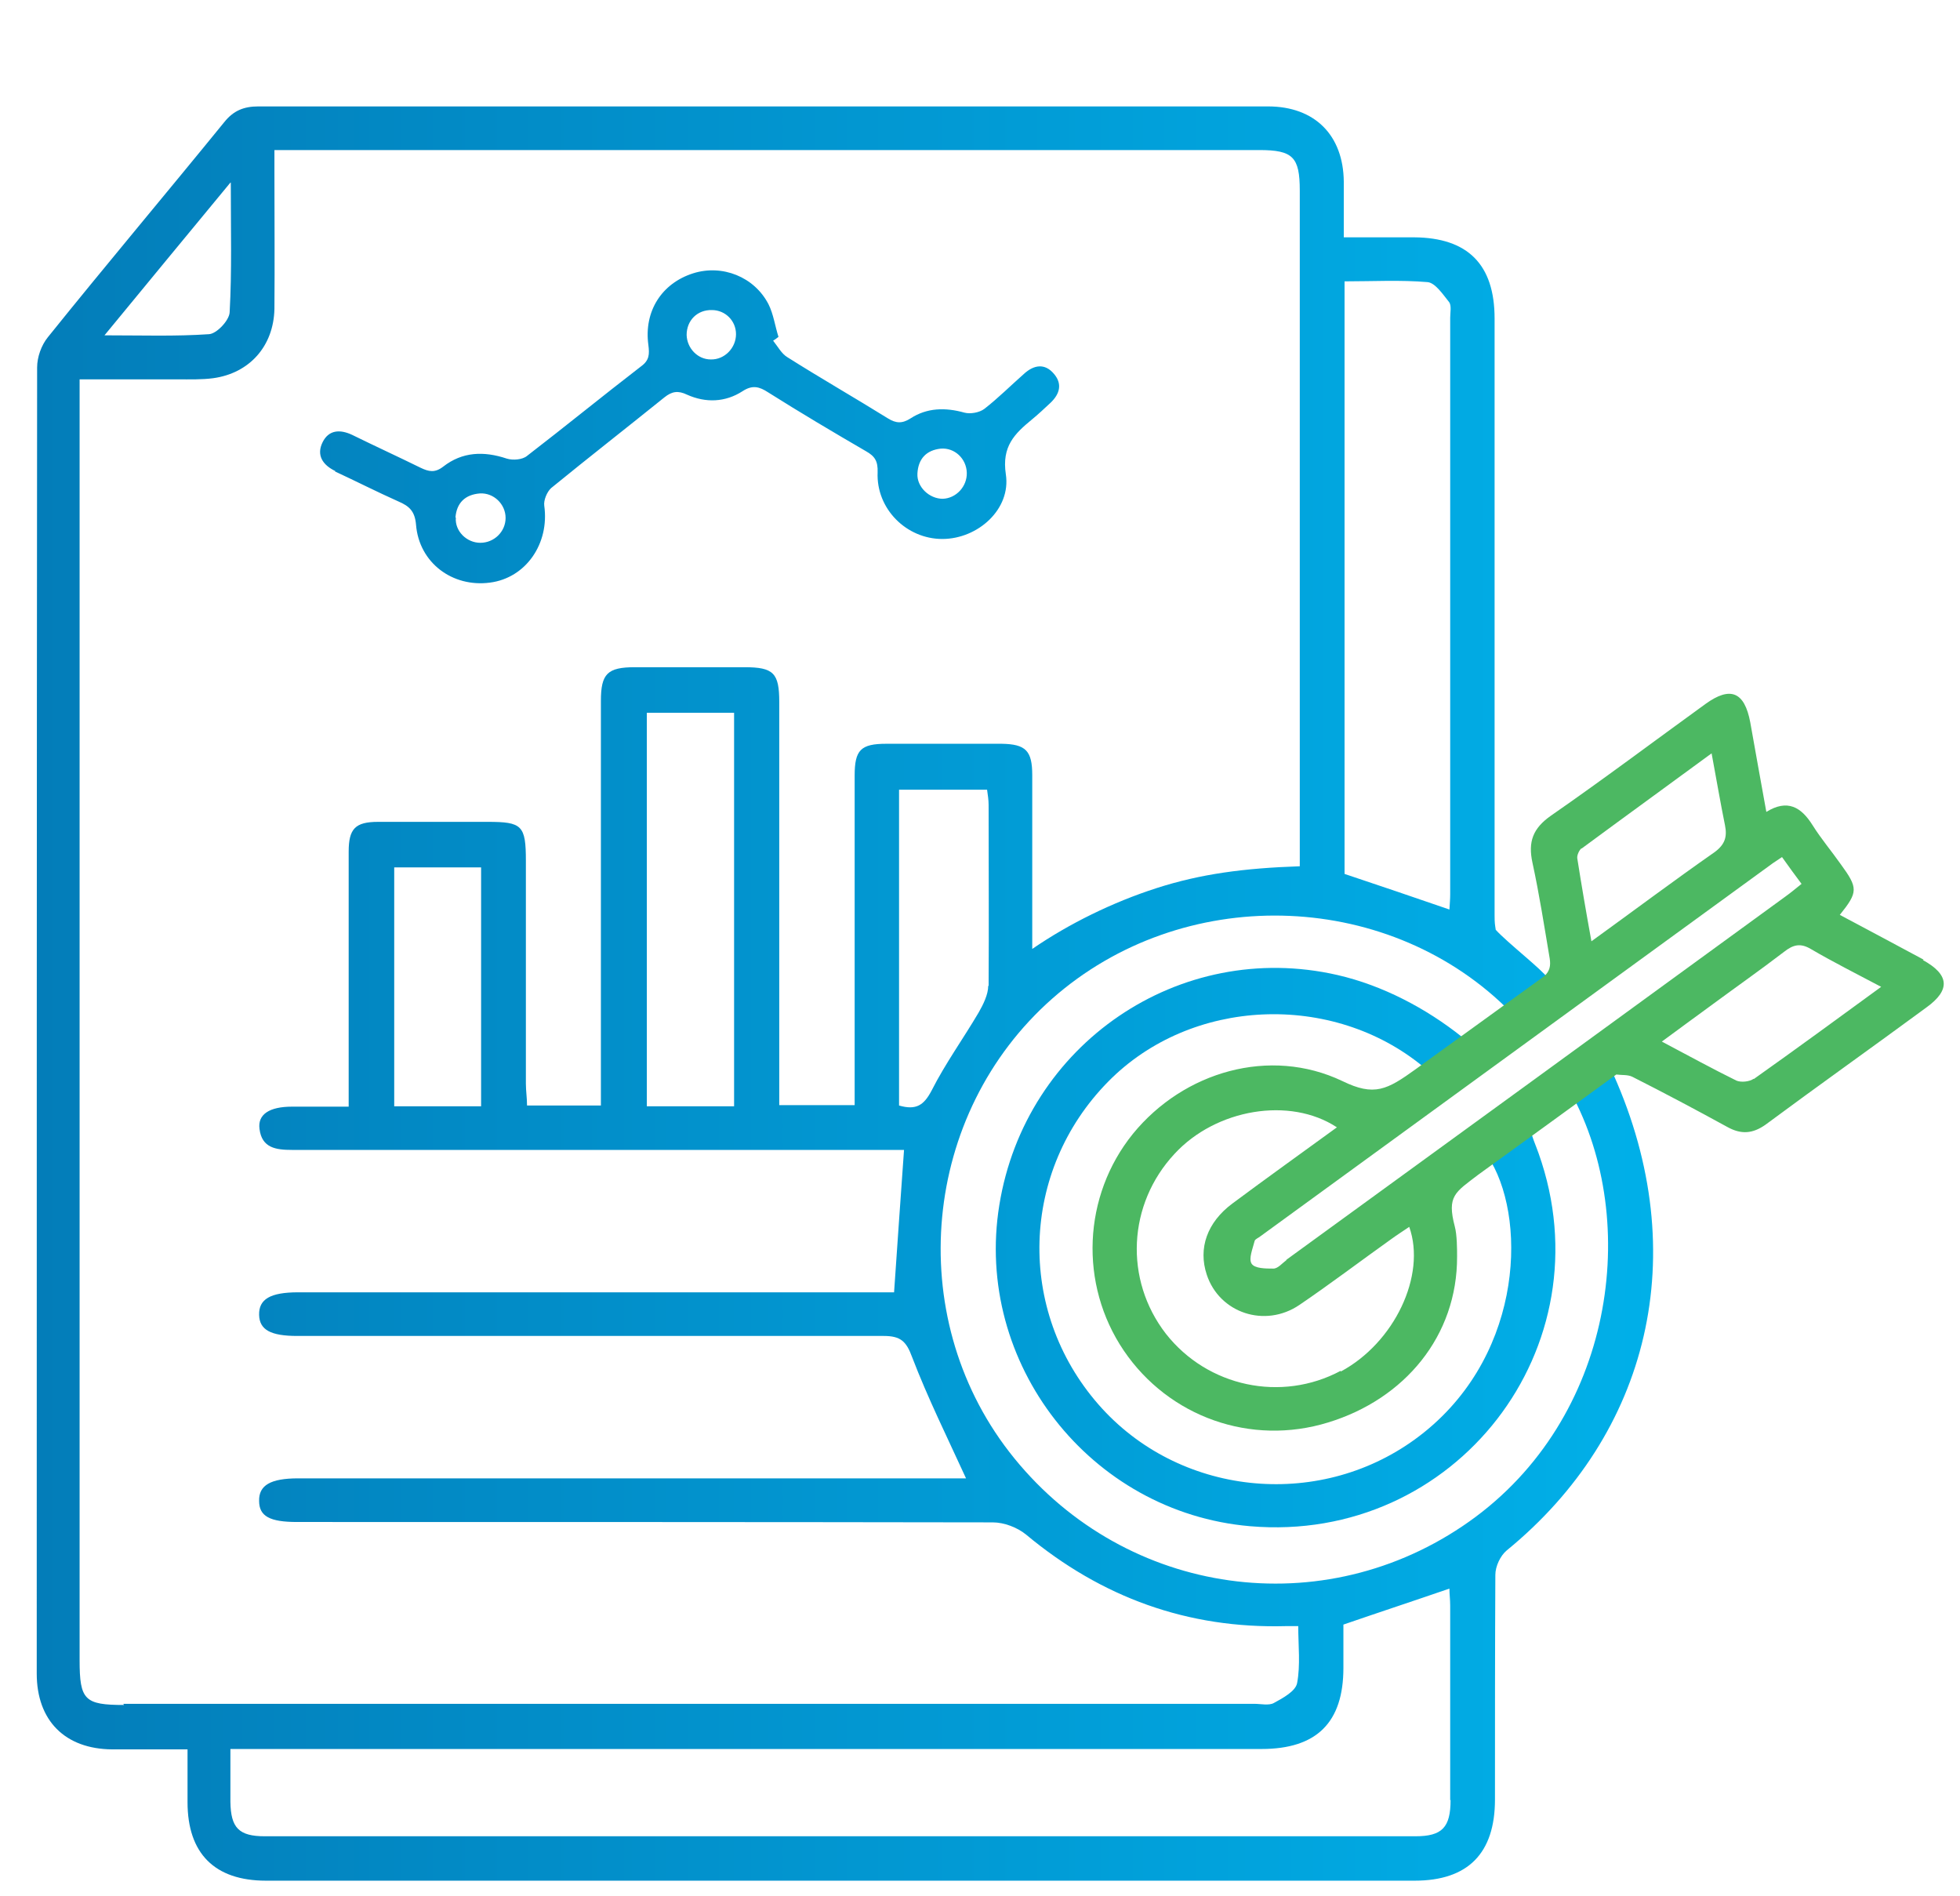 <svg xmlns="http://www.w3.org/2000/svg" xmlns:xlink="http://www.w3.org/1999/xlink" id="Layer_1" viewBox="0 0 51.21 49.53"><defs><linearGradient id="linear-gradient" x1="2.96" y1="11.14" x2="48.52" y2="11.14" gradientUnits="userSpaceOnUse"><stop offset="0" stop-color="#037db9"></stop><stop offset="1" stop-color="#00b9f1"></stop></linearGradient><linearGradient id="linear-gradient-2" x1=".94" y1="32.61" x2="50.81" y2="32.61" xlink:href="#linear-gradient"></linearGradient><linearGradient id="linear-gradient-3" x1=".94" y1="25.94" x2="50.76" y2="25.94" xlink:href="#linear-gradient"></linearGradient></defs><path d="M8.74,12.31c.56.26,1.11.54,1.67.79.28.12.43.25.46.61.08.99.95,1.64,1.93,1.51.94-.12,1.56-1.02,1.42-2.01-.02-.14.07-.36.18-.46.98-.8,1.98-1.58,2.96-2.37.2-.16.36-.18.59-.07.49.22,1,.2,1.45-.09.26-.17.44-.12.67.03.84.53,1.7,1.04,2.56,1.54.23.13.31.26.3.55-.04.95.75,1.74,1.69,1.74.93,0,1.8-.78,1.66-1.69-.11-.73.23-1.06.68-1.43.17-.14.33-.29.49-.44.24-.23.31-.49.09-.75-.24-.29-.53-.24-.79,0-.34.3-.67.63-1.03.91-.13.1-.37.14-.52.1-.5-.14-.98-.13-1.41.15-.22.14-.38.13-.59,0-.87-.54-1.76-1.05-2.63-1.6-.15-.09-.25-.28-.37-.43.05-.03.09-.06.14-.1-.09-.28-.13-.59-.26-.85-.37-.72-1.21-1.05-1.97-.81-.82.26-1.29.99-1.17,1.87.03.24.03.4-.19.56-1,.77-1.98,1.57-2.98,2.34-.12.1-.37.12-.53.07-.6-.2-1.16-.18-1.66.21-.22.17-.38.13-.59.03-.59-.29-1.2-.57-1.79-.86-.32-.15-.61-.13-.77.19-.17.34,0,.6.34.76ZM24.58,11.72c.36-.03.67.26.68.63.01.36-.28.67-.63.68-.35,0-.68-.31-.66-.66.02-.38.23-.61.61-.65ZM18.6,8.1c.35,0,.63.28.63.63,0,.36-.3.67-.66.66-.34,0-.62-.29-.63-.64,0-.38.28-.66.66-.65ZM11.9,13.52c.03-.38.25-.6.64-.63.36-.02.67.28.67.64,0,.36-.3.65-.66.65-.36,0-.67-.31-.64-.66Z" style="fill: url(#linear-gradient);"></path><g><path d="M40.01,29.52s-.87.75-1.05.83c.95,1.64.79,5.23-1.99,7.25-2.56,1.86-6.19,1.47-8.27-.91-2.15-2.46-2.04-6.1.25-8.43,2.17-2.21,5.87-2.35,8.24-.39,0,0,.99-.76,1.01-.78-.94-.75-2.08-1.35-3.26-1.62-4.12-.94-8.15,1.8-8.83,6.01-.67,4.13,2.37,8.03,6.55,8.39,5.36.46,9.34-4.67,7.54-9.74-.05-.15-.21-.51-.2-.62Z" style="fill: url(#linear-gradient-2);"></path><path d="M41.13,28.71c1.75,3.41.97,8.55-2.92,11.16-3.85,2.59-8.98,1.75-11.84-1.94-2.77-3.58-2.28-8.84,1.12-11.84,3.4-3,8.67-2.86,11.85.22.09-.06,1.05-.72,1.1-.76-.16-.23-1.05-.92-1.36-1.26-.02-.14-.03-.16-.03-.39,0-5.19,0-10.39,0-15.58,0-1.41-.7-2.11-2.1-2.12-.6,0-1.2,0-1.84,0,0-.53,0-.99,0-1.45-.01-1.22-.76-1.97-1.98-1.97-8.79,0-17.59,0-26.38,0-.38,0-.65.11-.89.41-1.53,1.88-3.09,3.73-4.61,5.62-.17.21-.28.52-.28.79-.01,11.37-.01,22.74-.01,34.12,0,1.23.74,1.97,1.97,1.98.64,0,1.27,0,1.97,0,0,.51,0,.94,0,1.38,0,1.34.71,2.05,2.05,2.05,10,0,20.01,0,30.01,0,1.39,0,2.1-.71,2.1-2.12,0-1.96,0-3.91.01-5.87,0-.22.13-.5.3-.64,3.72-3.04,4.88-7.73,2.79-12.42-.04-.1-.75.45-1.02.65ZM35.14,7.35c.72,0,1.45-.04,2.16.02.2.02.4.32.56.52.07.09.03.27.03.41,0,5.02,0,10.04,0,15.06,0,.12-.01.24-.02.4-.93-.32-1.81-.62-2.74-.93V7.35ZM25.82,25.75c0,.23-.13.49-.25.7-.4.68-.87,1.33-1.23,2.04-.2.38-.4.52-.85.39v-8.25h2.3c.02.14.04.27.04.4,0,1.58.01,3.15,0,4.73ZM6.03,4.77c0,1.23.03,2.31-.03,3.39-.01.21-.34.56-.54.57-.87.06-1.74.03-2.73.03,1.11-1.35,2.15-2.61,3.29-3.99ZM3.24,44.54c-1.03,0-1.16-.13-1.16-1.17,0-10.92,0-21.85,0-32.77v-.69c.88,0,1.72,0,2.56,0,.31,0,.63.01.93-.03.95-.13,1.58-.84,1.6-1.81.01-1.19,0-2.39,0-3.58,0-.17,0-.34,0-.57.22,0,.41,0,.59,0,8.38,0,16.76,0,25.14,0,.88,0,1.06.18,1.06,1.06,0,5.73,0,11.46,0,17.19v.46c-1.46.05-2.59.2-3.74.57-1.15.37-2.29.93-3.25,1.59v-.44c0-1.37,0-2.74,0-4.1,0-.64-.17-.81-.8-.82-1,0-2.01,0-3.01,0-.67,0-.83.16-.83.83,0,2.67,0,5.33,0,8v.61h-1.97v-.56c0-3.32,0-6.65,0-9.97,0-.76-.15-.91-.91-.91-.95,0-1.9,0-2.86,0-.72,0-.89.17-.89.88,0,3.32,0,6.65,0,9.97v.6h-1.93c0-.2-.03-.38-.03-.57,0-1.94,0-3.88,0-5.82,0-.93-.1-1.02-1-1.02-.95,0-1.9,0-2.86,0-.6,0-.77.18-.77.78,0,2.01,0,4.02,0,6.02,0,.19,0,.37,0,.64-.52,0-1,0-1.48,0-.59,0-.9.2-.85.58.06.5.43.55.85.55,5.12,0,10.25,0,15.37,0,.22,0,.44,0,.62,0-.09,1.24-.17,2.43-.26,3.72h-.56c-5,0-10.01,0-15.01,0-.73,0-1.03.18-1.02.59.01.39.3.55,1,.55,5.11,0,10.21,0,15.32,0,.44,0,.59.14.74.55.41,1.07.92,2.1,1.41,3.17-.11,0-.29,0-.47,0-5.66,0-11.32,0-16.98,0-.72,0-1.03.18-1.02.59,0,.4.28.55.99.55,6.06,0,12.12,0,18.18.01.29,0,.64.13.87.32,1.97,1.64,4.22,2.46,6.79,2.39.09,0,.17,0,.32,0,0,.51.06,1.02-.03,1.49-.04.21-.37.39-.61.52-.13.07-.34.02-.51.02-9.85,0-19.7,0-29.55,0ZM19.18,18.62v10.28h-2.28v-10.28h2.28ZM12.57,22.66v6.24h-2.27v-6.24h2.27ZM37.9,47.02c0,.72-.22.95-.92.95-10.02,0-20.04,0-30.06,0-.68,0-.89-.22-.9-.9,0-.43,0-.86,0-1.38h.67c8.76,0,17.51,0,26.27,0,1.44,0,2.14-.69,2.14-2.12,0-.38,0-.76,0-1.13.93-.32,1.84-.62,2.77-.94,0,.14.02.29.02.44,0,1.7,0,3.39,0,5.09Z" style="fill: url(#linear-gradient-3);"></path><path d="M50.26,25.07c-.73-.39-1.45-.78-2.19-1.17.48-.6.48-.7.02-1.33-.24-.34-.51-.66-.73-1.01-.3-.48-.66-.69-1.21-.35-.15-.81-.28-1.57-.42-2.34-.15-.8-.52-.95-1.17-.48-1.34.97-2.67,1.97-4.04,2.92-.47.33-.6.68-.48,1.23.18.83.31,1.67.45,2.5.03.19,0,.33-.14.46-.08.06-3.32,2.4-3.36,2.43-.75.54-1.08.72-1.92.31-1.89-.9-4.14-.25-5.47,1.38-1.31,1.62-1.41,3.93-.24,5.66,1.18,1.74,3.33,2.5,5.34,1.88,2-.61,3.38-2.26,3.37-4.34,0-.18,0-.56-.06-.78-.21-.8.01-.89.61-1.35.14-.1,3.52-2.55,3.61-2.62.14.02.3,0,.42.06.83.42,1.66.86,2.48,1.31.36.2.66.18,1-.06,1.39-1.03,2.8-2.03,4.2-3.06.64-.46.6-.86-.09-1.24ZM41.32,22.17c1.11-.82,2.23-1.63,3.4-2.49.13.7.23,1.29.35,1.88.06.3,0,.5-.27.7-1.06.74-2.1,1.52-3.22,2.33-.14-.77-.26-1.47-.37-2.17-.01-.08.05-.21.11-.26ZM35.03,35.81c-1.55.83-3.48.42-4.57-.97-1.09-1.41-1-3.38.23-4.7,1.08-1.17,3.01-1.5,4.24-.69-.92.67-1.83,1.32-2.73,1.99-.66.49-.9,1.17-.67,1.86.33,1,1.52,1.4,2.42.79.81-.55,1.6-1.15,2.4-1.72.15-.11.31-.21.47-.32.45,1.27-.39,3.03-1.79,3.78ZM33.61,32.92c-.11.08-.22.22-.34.22-.2,0-.49,0-.57-.13-.08-.13.03-.39.08-.59.01-.05.1-.08.16-.13,4.46-3.25,8.92-6.49,13.38-9.74.07-.05.14-.09.24-.16.17.24.33.46.51.7-.15.12-.28.23-.42.33-4.35,3.17-8.69,6.33-13.04,9.49ZM45.82,28.18c-.11.08-.33.1-.45.05-.63-.31-1.25-.65-1.95-1.02.45-.33.84-.62,1.24-.91.65-.48,1.32-.95,1.96-1.44.23-.18.42-.23.69-.07.58.34,1.18.64,1.84.99-1.15.84-2.23,1.63-3.33,2.41Z" style="fill: #4cb862;"></path></g></svg>